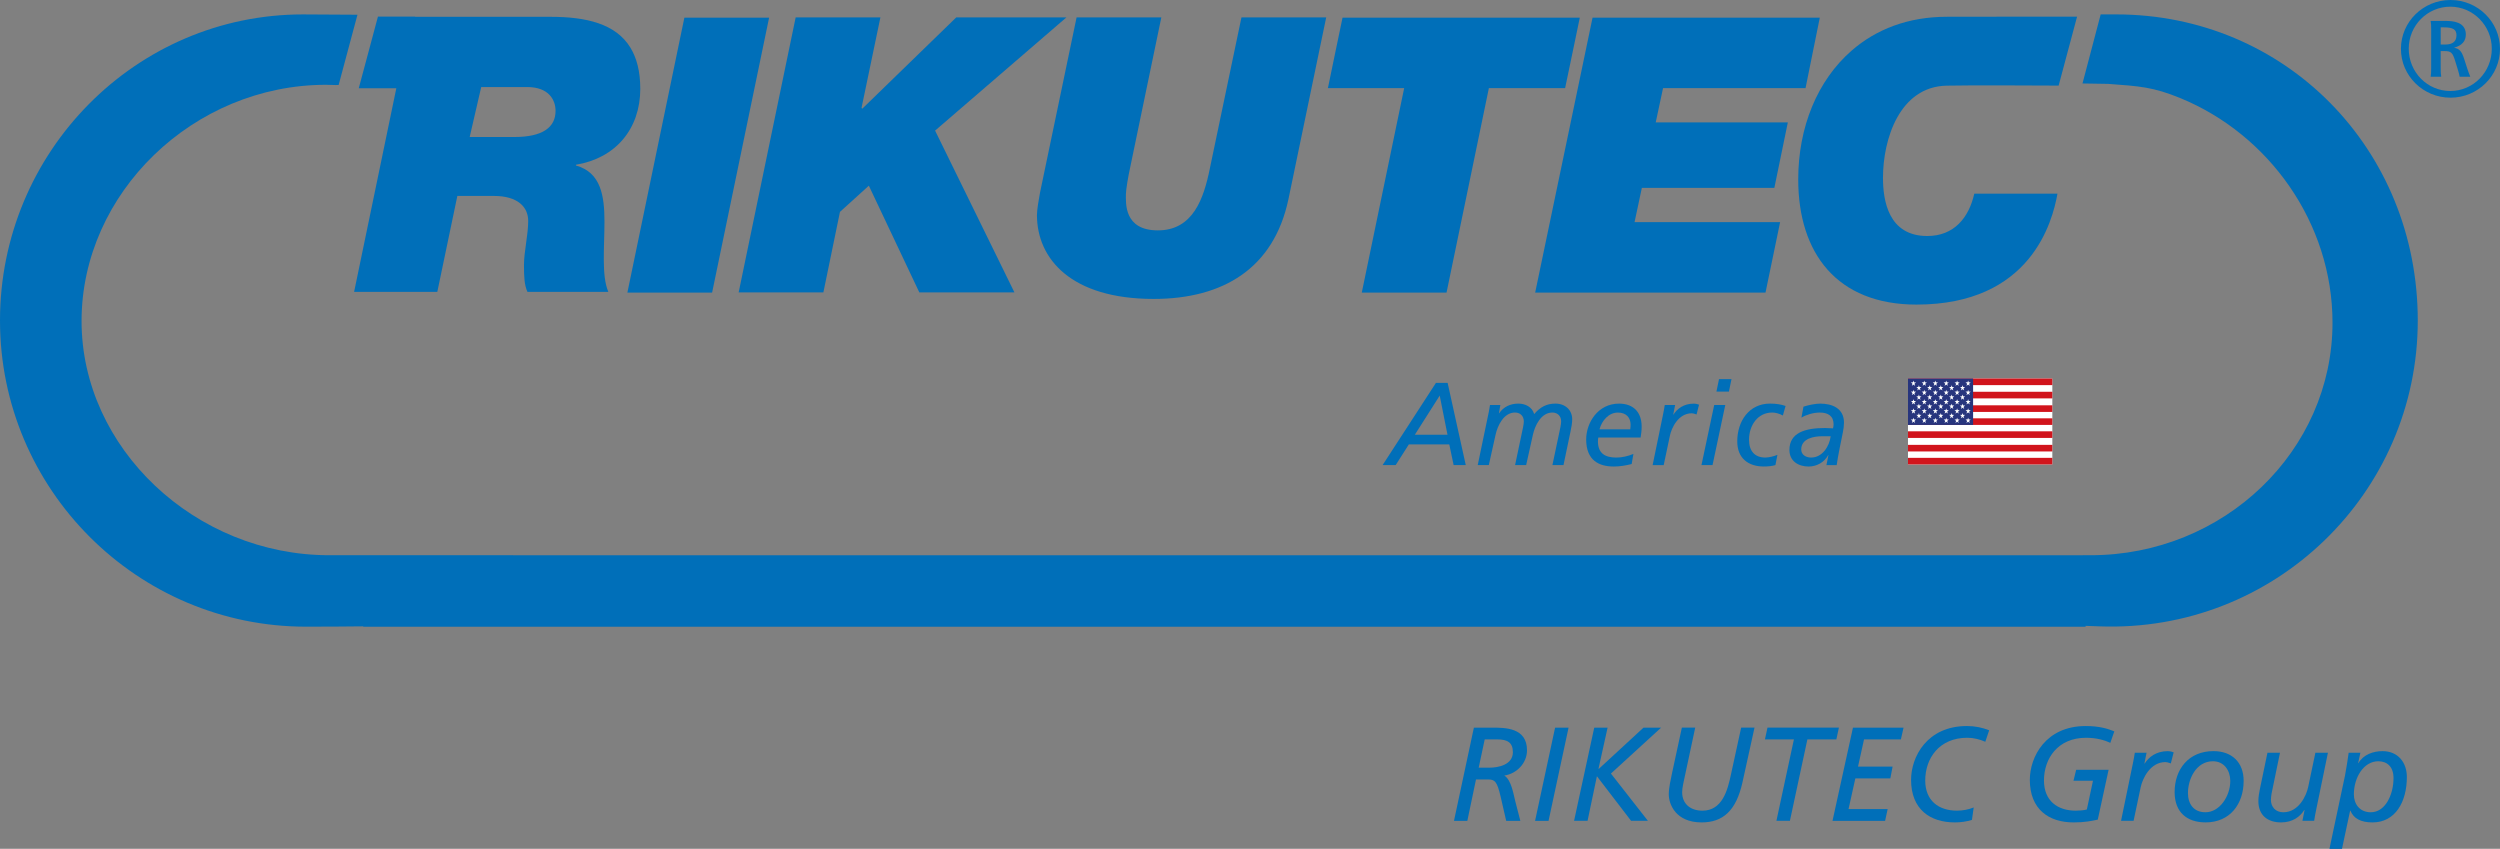 <?xml version="1.0" encoding="UTF-8" standalone="no"?>
<!-- Generator: Adobe Illustrator 15.1.0, SVG Export Plug-In . SVG Version: 6.00 Build 0)  -->

<svg
   xmlns:dc="http://purl.org/dc/elements/1.1/"
   xmlns:cc="http://creativecommons.org/ns#"
   xmlns:rdf="http://www.w3.org/1999/02/22-rdf-syntax-ns#"
   xmlns:svg="http://www.w3.org/2000/svg"
   xmlns="http://www.w3.org/2000/svg"
   xmlns:sodipodi="http://sodipodi.sourceforge.net/DTD/sodipodi-0.dtd"
   xmlns:inkscape="http://www.inkscape.org/namespaces/inkscape"
   version="1.1"
   id="Ebene_1"
   x="0px"
   y="0px"
   width="187.16"
   height="63.547"
   viewBox="0 0 187.16 63.547"
   enable-background="new 0 0 224.549 107.812"
   xml:space="preserve"
   sodipodi:docname="Rikutec_Amercia_ZW-4c.svg"
   inkscape:version="0.92.2 5c3e80d, 2017-08-06"><rect x="0" y="0" width="187.16" height="63.547" fill="#808080" stroke="none"/><defs
     id="defs4460" /><sodipodi:namedview
     pagecolor="#ffffff"
     bordercolor="#666666"
     borderopacity="1"
     objecttolerance="10"
     gridtolerance="10"
     guidetolerance="10"
     inkscape:pageopacity="0"
     inkscape:pageshadow="2"
     inkscape:window-width="1316"
     inkscape:window-height="700"
     id="namedview4458"
     showgrid="false"
     fit-margin-top="0"
     fit-margin-left="0"
     fit-margin-right="0"
     fit-margin-bottom="0"
     inkscape:zoom="3.6695778"
     inkscape:cx="66.382"
     inkscape:cy="31.3205"
     inkscape:window-x="0"
     inkscape:window-y="0"
     inkscape:window-maximized="0"
     inkscape:current-layer="Ebene_1" /><path
     d="m 158.419,1.078 h -1.154 l -1.361,5.171 1.922,0.031 c 2.344,0.172 3.367,0.229 5.413,1.07 6.594,2.707 11.382,9.313 11.382,16.807 0,9.6 -8.127,17.41 -18.115,17.41 -0.106,0 -0.213,-0.002 -0.318,-0.004 l -0.342,0.006 -131.19,-0.002 c -10.055,0 -18.55,-8.027 -18.55,-17.53 0,-9.589 8.382,-17.689 18.304,-17.689 0.243,0 0.483,0.009 0.723,0.019 L 25.352,6.361 26.761,1.103 22.672,1.079 C 10.171,1.079 0,11.359 0,23.997 c 0,12.638 10.281,22.919 22.918,22.919 0.177,0 1.299,-0.004 2.352,-0.008 l 1.922,-0.017 v 0.027 h 128.945 v -0.063 l 1.037,0.037 c 13.081,0.485 23.83,-9.952 23.83,-22.896 -0.001,-12.851 -9.92,-22.918 -22.585,-22.918 z"
     id="path4277"
     inkscape:connector-curvature="0"
     style="fill:#006fb9" /><path
     d="m 187.16,3.657 c 0,2.016 -1.66,3.656 -3.707,3.656 -2.049,0 -3.71,-1.641 -3.71,-3.656 0,-2.017 1.661,-3.657 3.71,-3.657 2.047,0 3.707,1.641 3.707,3.657 m -6.832,-0.01 c 0,1.754 1.389,3.166 3.113,3.166 1.713,0 3.104,-1.412 3.104,-3.166 0,-1.735 -1.4,-3.146 -3.104,-3.146 -1.725,0.001 -3.113,1.411 -3.113,3.146 m 2.746,-0.314 c 0.545,0 0.827,-0.24 0.827,-0.688 0,-0.439 -0.251,-0.597 -0.95,-0.597 h -0.23 v 1.285 z m 0.086,-1.766 c 0.95,0 1.441,0.345 1.441,1.014 0,0.501 -0.282,0.824 -0.879,0.992 0.398,0.074 0.564,0.262 0.742,0.795 l 0.241,0.751 0.021,0.062 c 0.053,0.147 0.033,0.073 0.084,0.241 0.053,0.157 0.072,0.197 0.125,0.324 h -0.795 c -0.01,-0.095 -0.053,-0.24 -0.124,-0.492 l -0.208,-0.678 c -0.199,-0.648 -0.314,-0.752 -0.807,-0.752 h -0.281 v 1.294 c 0,0.251 0.011,0.472 0.041,0.628 h -0.793 c 0.031,-0.146 0.04,-0.355 0.04,-0.628 V 2.193 c 0,-0.282 -0.009,-0.48 -0.04,-0.627 h 1.192 z"
     id="path4279"
     inkscape:connector-curvature="0"
     style="fill:#006fb9" /><g
     id="g4305"
     transform="translate(-20.415,-27.087)"><path
       d="m 130.756,81.561 h 1.369 c 0.979,0 2.608,0 2.608,1.699 0,0.959 -0.77,1.749 -1.699,1.889 0.53,0.33 0.68,1.379 0.82,1.919 l 0.38,1.47 h -1.06 l -0.42,-1.83 c -0.26,-1.119 -0.43,-1.269 -0.949,-1.269 h -0.89 l -0.649,3.099 h -1 z m 0.36,2.998 h 0.79 c 0.71,0 1.769,-0.229 1.769,-1.159 0,-0.729 -0.41,-0.96 -1.179,-0.96 h -0.929 z"
       id="path4281"
       inkscape:connector-curvature="0"
       style="fill:#006fb9" /><path
       d="m 136.836,81.561 h 1.009 l -1.499,6.977 h -1.009 z"
       id="path4283"
       inkscape:connector-curvature="0"
       style="fill:#006fb9" /><path
       d="m 139.766,81.561 h 1 l -0.68,3.068 0.02,0.02 3.348,-3.088 h 1.319 l -3.758,3.438 2.769,3.539 h -1.259 l -2.559,-3.339 -0.7,3.339 h -1.01 z"
       id="path4285"
       inkscape:connector-curvature="0"
       style="fill:#006fb9" /><path
       d="m 150.863,85.658 c -0.47,2.119 -1.459,2.998 -3.059,2.998 -1.939,0 -2.458,-1.359 -2.458,-2.108 0,-0.479 0.15,-1.12 0.24,-1.56 l 0.74,-3.428 h 1 l -0.899,4.207 c -0.05,0.25 -0.08,0.471 -0.08,0.62 0,0.909 0.649,1.39 1.519,1.39 1.479,0 1.879,-1.51 2.129,-2.679 l 0.77,-3.538 h 1 z"
       id="path4287"
       inkscape:connector-curvature="0"
       style="fill:#006fb9" /><path
       d="m 157.893,82.439 h -2.169 l -1.309,6.098 h -1.01 l 1.31,-6.098 h -2.169 l 0.19,-0.879 h 5.347 z"
       id="path4289"
       inkscape:connector-curvature="0"
       style="fill:#006fb9" /><path
       d="m 159.135,81.561 h 3.788 l -0.2,0.879 h -2.759 l -0.45,2.039 h 2.589 l -0.17,0.88 h -2.619 l -0.51,2.299 h 2.928 l -0.19,0.88 h -3.938 z"
       id="path4291"
       inkscape:connector-curvature="0"
       style="fill:#006fb9" /><path
       d="m 168.043,88.467 c -0.41,0.13 -0.849,0.189 -1.279,0.189 -1.859,0 -3.278,-0.979 -3.278,-3.188 0,-1.709 1.179,-4.028 4.188,-4.028 0.56,0 1.14,0.11 1.659,0.319 l -0.29,0.859 c -0.419,-0.18 -0.879,-0.299 -1.349,-0.299 -2.119,0 -3.148,1.559 -3.148,3.197 0,1.529 1.02,2.26 2.379,2.26 0.42,0 0.859,-0.08 1.25,-0.24 z"
       id="path4293"
       inkscape:connector-curvature="0"
       style="fill:#006fb9" /><path
       d="m 178.402,82.699 c -0.419,-0.199 -1.039,-0.379 -1.819,-0.379 -2.119,0 -3.148,1.559 -3.148,3.197 0,1.529 1.02,2.26 2.379,2.26 0.21,0 0.62,-0.021 0.83,-0.09 l 0.459,-2.149 h -1.459 l 0.2,-0.819 h 2.429 l -0.81,3.729 c -0.459,0.1 -0.979,0.209 -1.809,0.209 -1.859,0 -3.278,-0.979 -3.278,-3.188 0,-1.709 1.179,-4.028 4.188,-4.028 1.04,0 1.669,0.21 2.139,0.399 z"
       id="path4295"
       inkscape:connector-curvature="0"
       style="fill:#006fb9" /><path
       d="m 180.095,84.219 c 0.04,-0.209 0.1,-0.479 0.14,-0.779 h 0.879 l -0.16,0.81 h 0.02 c 0.3,-0.479 0.85,-0.93 1.739,-0.93 0.09,0 0.25,0.021 0.43,0.091 l -0.21,0.828 c -0.18,-0.069 -0.33,-0.1 -0.4,-0.1 -1.159,0 -1.729,1.26 -1.859,1.889 l -0.53,2.51 h -0.939 z"
       id="path4297"
       inkscape:connector-curvature="0"
       style="fill:#006fb9" /><path
       d="m 186.124,83.319 c 1.37,0 2.259,0.829 2.259,2.229 0,1.729 -1.019,3.107 -2.848,3.107 -1.399,0 -2.319,-0.76 -2.319,-2.269 0,-1.697 1.039,-3.067 2.908,-3.067 z m -0.6,4.577 c 1.06,0 1.859,-1.199 1.859,-2.348 0,-0.76 -0.45,-1.47 -1.299,-1.47 -1.25,0 -1.869,1.319 -1.869,2.378 0,0.812 0.42,1.44 1.309,1.44 z"
       id="path4299"
       inkscape:connector-curvature="0"
       style="fill:#006fb9" /><path
       d="m 193.803,87.757 c -0.04,0.21 -0.1,0.479 -0.14,0.78 h -0.879 l 0.16,-0.811 h -0.02 c -0.3,0.48 -0.85,0.93 -1.739,0.93 -0.989,0 -1.699,-0.52 -1.699,-1.599 0,-0.3 0.06,-0.64 0.12,-0.93 l 0.56,-2.688 h 0.939 l -0.629,3.049 c -0.03,0.17 -0.05,0.369 -0.05,0.479 0,0.53 0.35,0.93 0.929,0.93 1.16,0 1.729,-1.259 1.859,-1.889 l 0.54,-2.568 h 0.939 z"
       id="path4301"
       inkscape:connector-curvature="0"
       style="fill:#006fb9" /><path
       d="m 195.975,85.129 c 0.1,-0.57 0.2,-1.13 0.27,-1.689 h 0.879 l -0.17,0.779 h 0.02 c 0.37,-0.639 1.1,-0.899 1.809,-0.899 1.149,0 1.819,0.84 1.819,1.938 0,1.869 -0.869,3.398 -2.568,3.398 -0.89,0 -1.419,-0.299 -1.659,-0.879 h -0.02 l -0.609,2.857 h -0.939 z m 1.929,2.767 c 1.069,0 1.699,-1.289 1.699,-2.559 0,-0.859 -0.489,-1.259 -1.139,-1.259 -1.099,0 -1.829,1.22 -1.829,2.479 0,0.691 0.409,1.339 1.269,1.339 z"
       id="path4303"
       inkscape:connector-curvature="0"
       style="fill:#006fb9" /></g><g
     id="g4321"
     transform="translate(-20.415,-27.087)"><path
       d="m 127.916,55.75 h 0.874 l 1.358,6.156 h -0.908 l -0.327,-1.552 h -3.025 l -0.988,1.552 h -0.979 z m 0.282,0.953 -1.861,2.928 h 2.443 z"
       id="path4307"
       inkscape:connector-curvature="0"
       style="fill:#006fb9" /><path
       d="m 131.873,57.92 c 0.035,-0.158 0.053,-0.316 0.088,-0.512 h 0.776 l -0.106,0.617 h 0.018 c 0.317,-0.476 0.838,-0.723 1.429,-0.723 0.529,0 1.041,0.247 1.19,0.785 0.441,-0.512 0.909,-0.785 1.596,-0.785 0.732,0 1.252,0.485 1.252,1.174 0,0.273 -0.062,0.625 -0.132,0.943 l -0.52,2.486 h -0.829 l 0.6,-2.848 c 0.035,-0.177 0.053,-0.326 0.053,-0.424 0,-0.371 -0.238,-0.662 -0.661,-0.662 -0.838,0 -1.306,0.979 -1.456,1.676 l -0.502,2.258 h -0.829 l 0.6,-2.848 c 0.035,-0.177 0.053,-0.326 0.053,-0.424 0,-0.371 -0.238,-0.662 -0.662,-0.662 -0.838,0 -1.305,0.979 -1.455,1.676 l -0.503,2.258 h -0.829 z"
       id="path4309"
       inkscape:connector-curvature="0"
       style="fill:#006fb9" /><path
       d="m 142.568,61.827 c -0.432,0.106 -0.882,0.186 -1.332,0.186 -1.094,0 -2.073,-0.44 -2.073,-2.028 0,-1.244 0.873,-2.682 2.46,-2.682 1.085,0 1.693,0.652 1.693,1.721 0,0.299 -0.035,0.555 -0.079,0.819 h -3.167 c -0.018,0.097 -0.026,0.186 -0.026,0.282 0,0.943 0.582,1.217 1.385,1.217 0.415,0 0.864,-0.105 1.27,-0.273 z m -0.106,-2.601 c 0.018,-0.132 0.026,-0.238 0.026,-0.344 0,-0.529 -0.326,-0.909 -0.952,-0.909 -0.679,0 -1.2,0.592 -1.376,1.253 z"
       id="path4311"
       inkscape:connector-curvature="0"
       style="fill:#006fb9" /><path
       d="m 144.921,58.097 c 0.035,-0.185 0.088,-0.423 0.124,-0.688 h 0.776 l -0.141,0.715 h 0.018 c 0.265,-0.424 0.75,-0.82 1.535,-0.82 0.08,0 0.221,0.018 0.379,0.08 l -0.185,0.731 c -0.159,-0.062 -0.292,-0.089 -0.353,-0.089 -1.023,0 -1.526,1.111 -1.641,1.668 l -0.467,2.213 h -0.829 z"
       id="path4313"
       inkscape:connector-curvature="0"
       style="fill:#006fb9" /><path
       d="m 148.747,57.408 h 0.829 l -0.953,4.498 h -0.829 z m 1.102,-1.005 h -0.935 l 0.194,-0.935 h 0.935 z"
       id="path4315"
       inkscape:connector-curvature="0"
       style="fill:#006fb9" /><path
       d="m 153.887,58.193 c -0.291,-0.158 -0.573,-0.221 -0.803,-0.221 -1.067,0 -1.729,0.944 -1.729,2.038 0,0.837 0.423,1.331 1.217,1.331 0.282,0 0.644,-0.097 0.908,-0.202 l -0.15,0.767 c -0.273,0.08 -0.573,0.106 -0.864,0.106 -1.19,0 -1.993,-0.636 -1.993,-1.879 0,-1.525 0.891,-2.831 2.452,-2.831 0.477,0 0.829,0.062 1.165,0.177 z"
       id="path4317"
       inkscape:connector-curvature="0"
       style="fill:#006fb9" /><path
       d="m 155.429,57.532 c 0.397,-0.132 0.926,-0.229 1.252,-0.229 0.908,0 1.782,0.354 1.782,1.43 0,0.202 -0.036,0.493 -0.08,0.705 -0.167,0.838 -0.353,1.676 -0.467,2.469 h -0.768 c 0.044,-0.221 0.097,-0.484 0.15,-0.749 h -0.018 c -0.282,0.538 -0.864,0.855 -1.464,0.855 -0.759,0 -1.438,-0.397 -1.438,-1.243 0,-1.279 1.155,-1.641 2.663,-1.641 0.177,0 0.397,0.018 0.6,0.025 0.018,-0.088 0.044,-0.185 0.044,-0.291 0,-0.643 -0.423,-0.891 -1.032,-0.891 -0.485,0 -1.005,0.159 -1.376,0.38 z m 2.038,2.214 h -0.635 c -0.626,0 -1.57,0.168 -1.57,0.988 0,0.396 0.344,0.607 0.741,0.607 0.837,10e-4 1.367,-0.837 1.464,-1.595 z"
       id="path4319"
       inkscape:connector-curvature="0"
       style="fill:#006fb9" /></g><polygon
     points="67.383,48.994 73.726,48.994 77.516,30.71 77.994,28.408 71.651,28.408 71.173,30.71 "
     id="polygon4323"
     style="fill:#006fb9"
     transform="translate(-20.415,-27.087)" /><polygon
     points="119.827,33.685 125.537,33.685 122.363,48.994 128.708,48.994 131.878,33.685 137.586,33.685 138.207,30.71 138.685,28.408 120.923,28.408 120.443,30.71 "
     id="polygon4325"
     style="fill:#006fb9"
     transform="translate(-20.415,-27.087)" /><polygon
     points="135.343,48.994 152.587,48.994 153.681,43.719 142.784,43.719 143.331,41.152 153.25,41.152 154.259,36.251 144.369,36.251 144.917,33.685 155.585,33.685 156.186,30.71 156.653,28.408 139.64,28.408 139.16,30.71 "
     id="polygon4327"
     style="fill:#006fb9"
     transform="translate(-20.415,-27.087)" /><polygon
     points="84.913,35.164 84.97,35.223 92.005,28.389 100.252,28.389 90.42,36.865 96.359,48.976 89.238,48.976 85.46,40.988 83.298,42.949 82.057,48.976 75.714,48.976 79.982,28.389 86.326,28.389 "
     id="polygon4329"
     style="fill:#006fb9"
     transform="translate(-20.415,-27.087)" /><path
     d="m 96.458,14.911 c -1.096,5.189 -4.9,7.468 -10.092,7.468 -6.17,0 -8.736,-2.998 -8.736,-6.284 0,-0.404 0.145,-1.213 0.23,-1.674 L 80.598,1.302 h 6.344 l -2.335,11.245 c -0.144,0.634 -0.317,1.673 -0.317,1.989 0,0.634 -0.173,2.711 2.393,2.711 2.625,0 3.432,-2.365 3.893,-4.644 L 92.941,1.301 h 6.344 z"
     id="path4331"
     inkscape:connector-curvature="0"
     style="fill:#006fb9" /><path
     d="m 36.026,6.516 h 3.432 c 1.643,0 2.133,0.979 2.133,1.786 0,1.24 -0.98,1.955 -3.085,1.955 H 35.162 Z M 29.67,6.608 26.51,21.849 h 6.229 l 1.5,-7.18 h 2.738 c 1.759,0 2.566,0.807 2.566,1.874 0,1.037 -0.316,2.307 -0.316,3.287 0,0.923 0.029,1.5 0.258,2.019 h 6.057 c -0.519,-1.212 -0.289,-3.316 -0.289,-5.249 0,-1.931 -0.259,-3.689 -2.134,-4.209 v -0.058 c 2.97,-0.49 4.815,-2.682 4.815,-5.681 0,-1.311 -0.269,-2.316 -0.741,-3.09 C 46.094,1.771 43.877,1.259 41.216,1.259 H 31.081 V 1.245 h -2.787 l -1.436,5.361 h 2.812 z"
     id="path4333"
     inkscape:connector-curvature="0"
     style="fill:#006fb9" /><path
     d="m 152.781,1.247 h -0.032 -3.285 v 0.006 c -1.234,0.001 -2.598,0.002 -3.705,0.002 -2.914,0 -5.309,0.938 -7.143,2.537 -2.574,2.244 -3.994,5.748 -3.994,9.638 0,5.507 2.885,9.373 8.854,9.373 8.562,0 10.178,-6.201 10.555,-8.306 h -6.229 c -0.405,1.816 -1.527,3.172 -3.519,3.172 -2.91,0 -3.316,-2.654 -3.316,-4.354 0,-2.913 1.245,-6.824 4.763,-6.902 1.625,-0.038 6.696,-0.014 8.387,-0.004 l 1.381,-5.162 z"
     id="path4335"
     inkscape:connector-curvature="0"
     style="fill:#006fb9" /><g
     id="g4455"
     transform="translate(-20.415,-27.087)"><rect
       x="163.254"
       y="55.424"
       width="10.807"
       height="6.434"
       id="rect4337"
       style="fill:#ffffff" /><rect
       x="163.254"
       y="55.424"
       width="10.807"
       height="0.495"
       id="rect4339"
       style="fill:#d1141c" /><rect
       x="163.254"
       y="56.416"
       width="10.807"
       height="0.496"
       id="rect4341"
       style="fill:#d1141c" /><rect
       x="163.254"
       y="57.43"
       width="10.807"
       height="0.496"
       id="rect4343"
       style="fill:#d1141c" /><rect
       x="163.254"
       y="58.404"
       width="10.807"
       height="0.494"
       id="rect4345"
       style="fill:#d1141c" /><rect
       x="163.254"
       y="59.377"
       width="10.807"
       height="0.495"
       id="rect4347"
       style="fill:#d1141c" /><rect
       x="163.254"
       y="60.391"
       width="10.807"
       height="0.494"
       id="rect4349"
       style="fill:#d1141c" /><rect
       x="163.254"
       y="61.363"
       width="10.807"
       height="0.494"
       id="rect4351"
       style="fill:#d1141c" /><rect
       x="163.254"
       y="55.424"
       width="4.875"
       height="3.475"
       id="rect4353"
       style="fill:#27357d" /><polygon
       points="163.666,55.579 163.665,55.58 163.665,55.579 163.619,55.711 163.474,55.711 163.593,55.818 163.54,55.971 163.665,55.881 163.79,55.971 163.737,55.818 163.856,55.711 163.712,55.711 "
       id="polygon4355"
       style="fill:#ffffff" /><polygon
       points="164.475,55.579 164.474,55.58 164.474,55.579 164.427,55.711 164.283,55.711 164.402,55.818 164.349,55.971 164.474,55.881 164.6,55.971 164.546,55.818 164.666,55.711 164.521,55.711 "
       id="polygon4357"
       style="fill:#ffffff" /><polygon
       points="165.304,55.579 165.303,55.58 165.302,55.579 165.256,55.711 165.111,55.711 165.23,55.818 165.178,55.971 165.303,55.881 165.428,55.971 165.375,55.818 165.495,55.711 165.35,55.711 "
       id="polygon4359"
       style="fill:#ffffff" /><polygon
       points="166.118,55.579 166.118,55.58 166.117,55.579 166.071,55.711 165.926,55.711 166.045,55.818 165.992,55.971 166.118,55.881 166.243,55.971 166.19,55.818 166.309,55.711 166.165,55.711 "
       id="polygon4361"
       style="fill:#ffffff" /><polygon
       points="166.933,55.579 166.932,55.58 166.931,55.579 166.885,55.711 166.741,55.711 166.86,55.818 166.807,55.971 166.932,55.881 167.057,55.971 167.004,55.818 167.124,55.711 166.979,55.711 "
       id="polygon4363"
       style="fill:#ffffff" /><polygon
       points="167.757,55.579 167.756,55.58 167.756,55.579 167.709,55.711 167.565,55.711 167.684,55.818 167.631,55.971 167.756,55.881 167.882,55.971 167.829,55.818 167.948,55.711 167.804,55.711 "
       id="polygon4365"
       style="fill:#ffffff" /><polygon
       points="163.666,56.273 163.665,56.275 163.665,56.273 163.619,56.406 163.474,56.406 163.593,56.512 163.54,56.664 163.665,56.576 163.79,56.664 163.737,56.512 163.856,56.406 163.712,56.406 "
       id="polygon4367"
       style="fill:#ffffff" /><polygon
       points="164.475,56.273 164.474,56.275 164.474,56.273 164.427,56.406 164.283,56.406 164.402,56.512 164.349,56.664 164.474,56.576 164.6,56.664 164.546,56.512 164.666,56.406 164.521,56.406 "
       id="polygon4369"
       style="fill:#ffffff" /><polygon
       points="165.304,56.273 165.303,56.275 165.302,56.273 165.256,56.406 165.111,56.406 165.23,56.512 165.178,56.664 165.303,56.576 165.428,56.664 165.375,56.512 165.495,56.406 165.35,56.406 "
       id="polygon4371"
       style="fill:#ffffff" /><polygon
       points="166.118,56.273 166.118,56.275 166.117,56.273 166.071,56.406 165.926,56.406 166.045,56.512 165.992,56.664 166.118,56.576 166.243,56.664 166.19,56.512 166.309,56.406 166.165,56.406 "
       id="polygon4373"
       style="fill:#ffffff" /><polygon
       points="166.933,56.273 166.932,56.275 166.931,56.273 166.885,56.406 166.741,56.406 166.86,56.512 166.807,56.664 166.932,56.576 167.057,56.664 167.004,56.512 167.124,56.406 166.979,56.406 "
       id="polygon4375"
       style="fill:#ffffff" /><polygon
       points="167.757,56.273 167.756,56.275 167.756,56.273 167.709,56.406 167.565,56.406 167.684,56.512 167.631,56.664 167.756,56.576 167.882,56.664 167.829,56.512 167.948,56.406 167.804,56.406 "
       id="polygon4377"
       style="fill:#ffffff" /><polygon
       points="164.072,55.927 164.072,55.928 164.071,55.927 164.025,56.058 163.88,56.058 164,56.164 163.947,56.316 164.072,56.227 164.197,56.316 164.144,56.164 164.264,56.058 164.118,56.058 "
       id="polygon4379"
       style="fill:#ffffff" /><polygon
       points="164.881,55.927 164.881,55.928 164.88,55.927 164.834,56.058 164.689,56.058 164.808,56.164 164.755,56.316 164.881,56.227 165.006,56.316 164.954,56.164 165.072,56.058 164.928,56.058 "
       id="polygon4381"
       style="fill:#ffffff" /><polygon
       points="165.71,55.927 165.709,55.928 165.709,55.927 165.663,56.058 165.518,56.058 165.638,56.164 165.584,56.316 165.709,56.227 165.835,56.316 165.782,56.164 165.901,56.058 165.756,56.058 "
       id="polygon4383"
       style="fill:#ffffff" /><polygon
       points="166.525,55.927 166.524,55.928 166.524,55.927 166.478,56.058 166.333,56.058 166.452,56.164 166.399,56.316 166.524,56.227 166.649,56.316 166.597,56.164 166.716,56.058 166.571,56.058 "
       id="polygon4385"
       style="fill:#ffffff" /><polygon
       points="167.339,55.927 167.338,55.928 167.338,55.927 167.292,56.058 167.148,56.058 167.267,56.164 167.213,56.316 167.338,56.227 167.464,56.316 167.411,56.164 167.53,56.058 167.386,56.058 "
       id="polygon4387"
       style="fill:#ffffff" /><polygon
       points="163.666,56.973 163.665,56.976 163.665,56.973 163.619,57.107 163.474,57.107 163.593,57.212 163.54,57.365 163.665,57.275 163.79,57.365 163.737,57.212 163.856,57.107 163.712,57.107 "
       id="polygon4389"
       style="fill:#ffffff" /><polygon
       points="164.475,56.973 164.474,56.976 164.474,56.973 164.427,57.107 164.283,57.107 164.402,57.212 164.349,57.365 164.474,57.275 164.6,57.365 164.546,57.212 164.666,57.107 164.521,57.107 "
       id="polygon4391"
       style="fill:#ffffff" /><polygon
       points="165.304,56.973 165.303,56.976 165.302,56.973 165.256,57.107 165.111,57.107 165.23,57.212 165.178,57.365 165.303,57.275 165.428,57.365 165.375,57.212 165.495,57.107 165.35,57.107 "
       id="polygon4393"
       style="fill:#ffffff" /><polygon
       points="166.118,56.973 166.118,56.976 166.117,56.973 166.071,57.107 165.926,57.107 166.045,57.212 165.992,57.365 166.118,57.275 166.243,57.365 166.19,57.212 166.309,57.107 166.165,57.107 "
       id="polygon4395"
       style="fill:#ffffff" /><polygon
       points="166.933,56.973 166.932,56.976 166.931,56.973 166.885,57.107 166.741,57.107 166.86,57.212 166.807,57.365 166.932,57.275 167.057,57.365 167.004,57.212 167.124,57.107 166.979,57.107 "
       id="polygon4397"
       style="fill:#ffffff" /><polygon
       points="167.757,56.973 167.756,56.976 167.756,56.973 167.709,57.107 167.565,57.107 167.684,57.212 167.631,57.365 167.756,57.275 167.882,57.365 167.829,57.212 167.948,57.107 167.804,57.107 "
       id="polygon4399"
       style="fill:#ffffff" /><polygon
       points="164.072,56.626 164.072,56.627 164.071,56.626 164.025,56.758 163.88,56.758 164,56.865 163.947,57.018 164.072,56.928 164.197,57.018 164.144,56.865 164.264,56.758 164.118,56.758 "
       id="polygon4401"
       style="fill:#ffffff" /><polygon
       points="164.881,56.626 164.881,56.627 164.88,56.626 164.834,56.758 164.689,56.758 164.808,56.865 164.755,57.018 164.881,56.928 165.006,57.018 164.954,56.865 165.072,56.758 164.928,56.758 "
       id="polygon4403"
       style="fill:#ffffff" /><polygon
       points="165.71,56.626 165.709,56.627 165.709,56.626 165.663,56.758 165.518,56.758 165.638,56.865 165.584,57.018 165.709,56.928 165.835,57.018 165.782,56.865 165.901,56.758 165.756,56.758 "
       id="polygon4405"
       style="fill:#ffffff" /><polygon
       points="166.525,56.626 166.524,56.627 166.524,56.626 166.478,56.758 166.333,56.758 166.452,56.865 166.399,57.018 166.524,56.928 166.649,57.018 166.597,56.865 166.716,56.758 166.571,56.758 "
       id="polygon4407"
       style="fill:#ffffff" /><polygon
       points="167.339,56.626 167.338,56.627 167.338,56.626 167.292,56.758 167.148,56.758 167.267,56.865 167.213,57.018 167.338,56.928 167.464,57.018 167.411,56.865 167.53,56.758 167.386,56.758 "
       id="polygon4409"
       style="fill:#ffffff" /><polygon
       points="163.666,57.659 163.665,57.661 163.665,57.659 163.619,57.792 163.474,57.792 163.593,57.898 163.54,58.05 163.665,57.961 163.79,58.05 163.737,57.898 163.856,57.792 163.712,57.792 "
       id="polygon4411"
       style="fill:#ffffff" /><polygon
       points="164.475,57.659 164.474,57.661 164.474,57.659 164.427,57.792 164.283,57.792 164.402,57.898 164.349,58.05 164.474,57.961 164.6,58.05 164.546,57.898 164.666,57.792 164.521,57.792 "
       id="polygon4413"
       style="fill:#ffffff" /><polygon
       points="165.304,57.659 165.303,57.661 165.302,57.659 165.256,57.792 165.111,57.792 165.23,57.898 165.178,58.05 165.303,57.961 165.428,58.05 165.375,57.898 165.495,57.792 165.35,57.792 "
       id="polygon4415"
       style="fill:#ffffff" /><polygon
       points="166.118,57.659 166.118,57.661 166.117,57.659 166.071,57.792 165.926,57.792 166.045,57.898 165.992,58.05 166.118,57.961 166.243,58.05 166.19,57.898 166.309,57.792 166.165,57.792 "
       id="polygon4417"
       style="fill:#ffffff" /><polygon
       points="166.933,57.659 166.932,57.661 166.931,57.659 166.885,57.792 166.741,57.792 166.86,57.898 166.807,58.05 166.932,57.961 167.057,58.05 167.004,57.898 167.124,57.792 166.979,57.792 "
       id="polygon4419"
       style="fill:#ffffff" /><polygon
       points="167.757,57.659 167.756,57.661 167.756,57.659 167.709,57.792 167.565,57.792 167.684,57.898 167.631,58.05 167.756,57.961 167.882,58.05 167.829,57.898 167.948,57.792 167.804,57.792 "
       id="polygon4421"
       style="fill:#ffffff" /><polygon
       points="164.072,57.311 164.072,57.313 164.071,57.311 164.025,57.443 163.88,57.443 164,57.55 163.947,57.702 164.072,57.612 164.197,57.702 164.144,57.55 164.264,57.443 164.118,57.443 "
       id="polygon4423"
       style="fill:#ffffff" /><polygon
       points="164.881,57.311 164.881,57.313 164.88,57.311 164.834,57.443 164.689,57.443 164.808,57.55 164.755,57.702 164.881,57.612 165.006,57.702 164.954,57.55 165.072,57.443 164.928,57.443 "
       id="polygon4425"
       style="fill:#ffffff" /><polygon
       points="165.71,57.311 165.709,57.313 165.709,57.311 165.663,57.443 165.518,57.443 165.638,57.55 165.584,57.702 165.709,57.612 165.835,57.702 165.782,57.55 165.901,57.443 165.756,57.443 "
       id="polygon4427"
       style="fill:#ffffff" /><polygon
       points="166.525,57.311 166.524,57.313 166.524,57.311 166.478,57.443 166.333,57.443 166.452,57.55 166.399,57.702 166.524,57.612 166.649,57.702 166.597,57.55 166.716,57.443 166.571,57.443 "
       id="polygon4429"
       style="fill:#ffffff" /><polygon
       points="167.339,57.311 167.338,57.313 167.338,57.311 167.292,57.443 167.148,57.443 167.267,57.55 167.213,57.702 167.338,57.612 167.464,57.702 167.411,57.55 167.53,57.443 167.386,57.443 "
       id="polygon4431"
       style="fill:#ffffff" /><polygon
       points="163.666,58.36 163.665,58.361 163.665,58.36 163.619,58.492 163.474,58.492 163.593,58.598 163.54,58.75 163.665,58.66 163.79,58.75 163.737,58.598 163.856,58.492 163.712,58.492 "
       id="polygon4433"
       style="fill:#ffffff" /><polygon
       points="164.475,58.36 164.474,58.361 164.474,58.36 164.427,58.492 164.283,58.492 164.402,58.598 164.349,58.75 164.474,58.66 164.6,58.75 164.546,58.598 164.666,58.492 164.521,58.492 "
       id="polygon4435"
       style="fill:#ffffff" /><polygon
       points="165.304,58.36 165.303,58.361 165.302,58.36 165.256,58.492 165.111,58.492 165.23,58.598 165.178,58.75 165.303,58.66 165.428,58.75 165.375,58.598 165.495,58.492 165.35,58.492 "
       id="polygon4437"
       style="fill:#ffffff" /><polygon
       points="166.118,58.36 166.118,58.361 166.117,58.36 166.071,58.492 165.926,58.492 166.045,58.598 165.992,58.75 166.118,58.66 166.243,58.75 166.19,58.598 166.309,58.492 166.165,58.492 "
       id="polygon4439"
       style="fill:#ffffff" /><polygon
       points="166.933,58.36 166.932,58.361 166.931,58.36 166.885,58.492 166.741,58.492 166.86,58.598 166.807,58.75 166.932,58.66 167.057,58.75 167.004,58.598 167.124,58.492 166.979,58.492 "
       id="polygon4441"
       style="fill:#ffffff" /><polygon
       points="167.757,58.36 167.756,58.361 167.756,58.36 167.709,58.492 167.565,58.492 167.684,58.598 167.631,58.75 167.756,58.66 167.882,58.75 167.829,58.598 167.948,58.492 167.804,58.492 "
       id="polygon4443"
       style="fill:#ffffff" /><polygon
       points="164.072,58.012 164.072,58.013 164.071,58.012 164.025,58.144 163.88,58.144 164,58.249 163.947,58.402 164.072,58.313 164.197,58.402 164.144,58.249 164.264,58.144 164.118,58.144 "
       id="polygon4445"
       style="fill:#ffffff" /><polygon
       points="164.881,58.012 164.881,58.013 164.88,58.012 164.834,58.144 164.689,58.144 164.808,58.249 164.755,58.402 164.881,58.313 165.006,58.402 164.954,58.249 165.072,58.144 164.928,58.144 "
       id="polygon4447"
       style="fill:#ffffff" /><polygon
       points="165.71,58.012 165.709,58.013 165.709,58.012 165.663,58.144 165.518,58.144 165.638,58.249 165.584,58.402 165.709,58.313 165.835,58.402 165.782,58.249 165.901,58.144 165.756,58.144 "
       id="polygon4449"
       style="fill:#ffffff" /><polygon
       points="166.525,58.012 166.524,58.013 166.524,58.012 166.478,58.144 166.333,58.144 166.452,58.249 166.399,58.402 166.524,58.313 166.649,58.402 166.597,58.249 166.716,58.144 166.571,58.144 "
       id="polygon4451"
       style="fill:#ffffff" /><polygon
       points="167.339,58.012 167.338,58.013 167.338,58.012 167.292,58.144 167.148,58.144 167.267,58.249 167.213,58.402 167.338,58.313 167.464,58.402 167.411,58.249 167.53,58.144 167.386,58.144 "
       id="polygon4453"
       style="fill:#ffffff" /></g></svg>